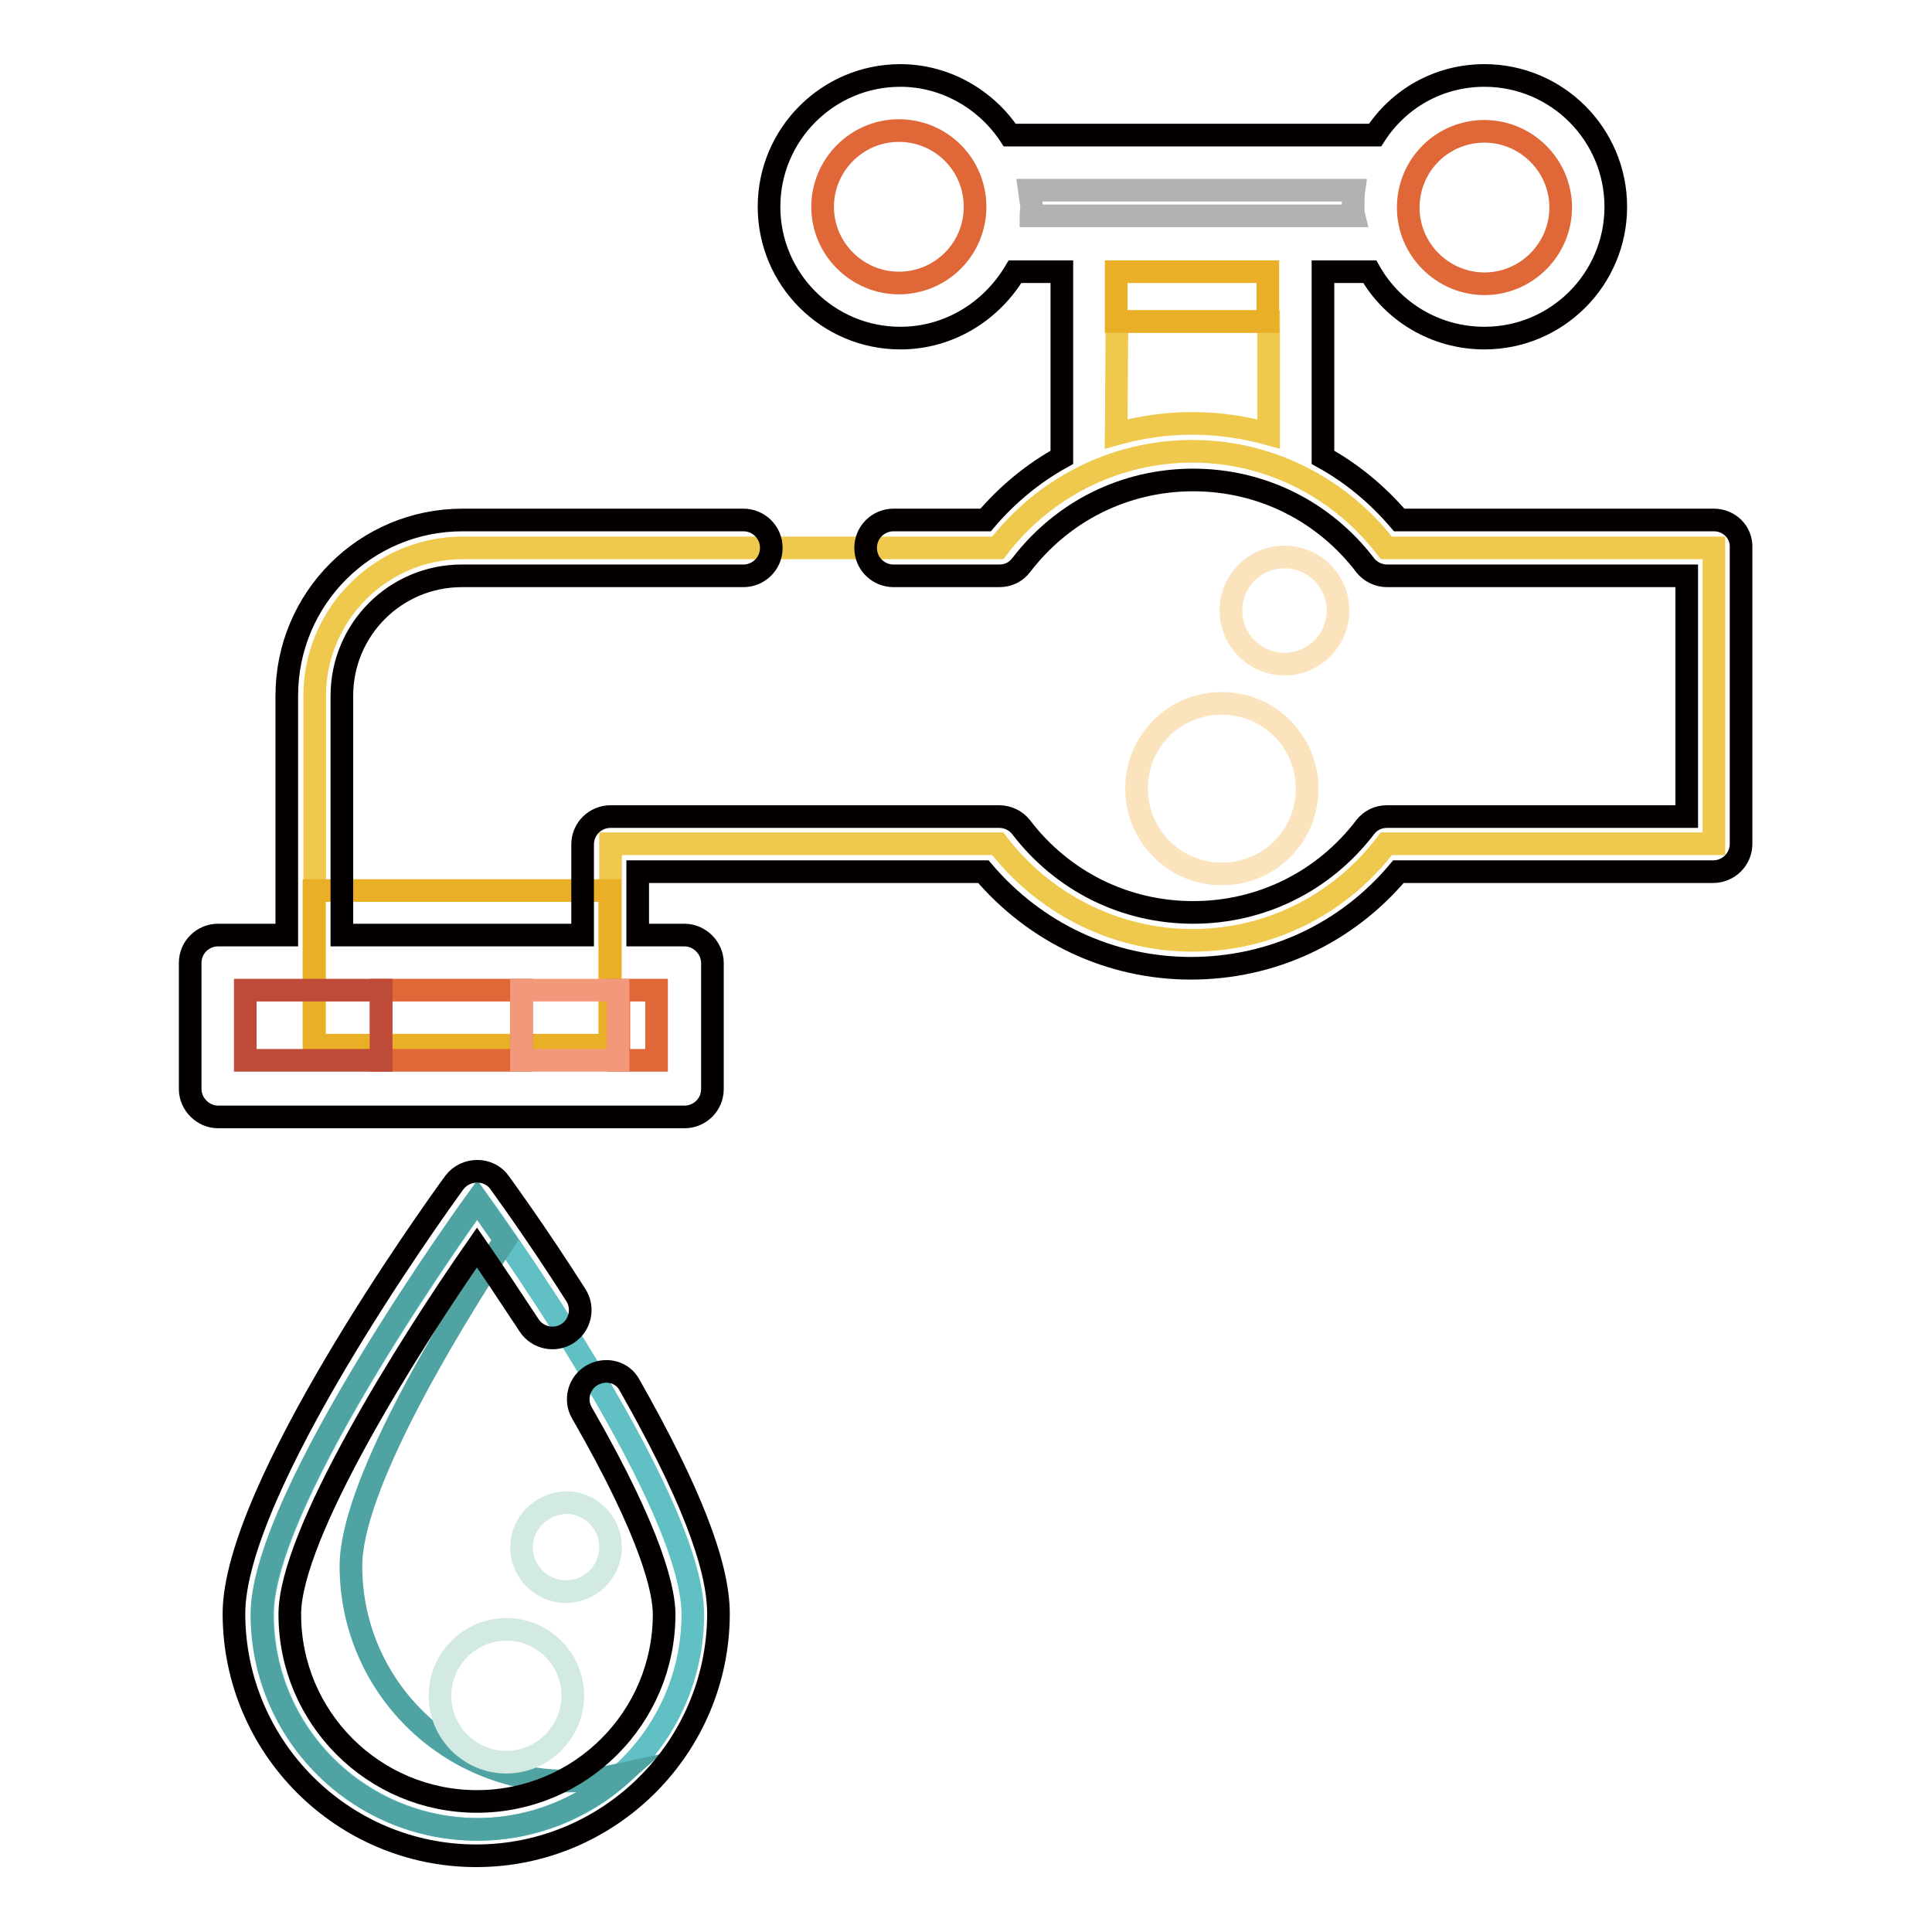 <?xml version="1.0" encoding="utf-8"?>
<!-- Svg Vector Icons : http://www.onlinewebfonts.com/icon -->
<!DOCTYPE svg PUBLIC "-//W3C//DTD SVG 1.1//EN" "http://www.w3.org/Graphics/SVG/1.1/DTD/svg11.dtd">
<svg version="1.1" xmlns="http://www.w3.org/2000/svg" xmlns:xlink="http://www.w3.org/1999/xlink" x="0px" y="0px" viewBox="0 0 256 256" enable-background="new 0 0 256 256" xml:space="preserve">
<g> <path stroke-width="3" fill-opacity="0" stroke="#eec94e"  d="M227.1,72.6h-43.4c-5.9-7.7-15.2-12.8-25.7-12.8c-10.5,0-19.8,5-25.8,12.8H61.3c-10.8,0-19.6,8.8-19.6,19.6 v46.3h39.2v-26.7h51.3c5.9,7.7,15.3,12.8,25.8,12.8c10.5,0,19.8-5,25.7-12.8h43.4V72.6z"/> <path stroke-width="3" fill-opacity="0" stroke="#e9af27"  d="M41.6,138.3v0.2h39.2v-20.5H41.6V138.3z"/> <path stroke-width="3" fill-opacity="0" stroke="#040000"  d="M227.1,68.9h-41.7c-2.9-3.4-6.3-6.2-10.1-8.3V36h6.2c3,5.3,8.7,8.8,15.2,8.8c9.6,0,17.4-7.8,17.4-17.4 S206.3,10,196.7,10c-6.1,0-11.4,3.1-14.5,7.9h-48.4c-3.1-4.7-8.5-7.9-14.5-7.9c-9.6,0-17.4,7.8-17.4,17.4s7.8,17.4,17.4,17.4 c6.5,0,12.1-3.6,15.2-8.8h6.2v24.6c-3.8,2.1-7.2,4.9-10.1,8.3h-12.2c-2,0-3.7,1.6-3.7,3.7c0,2.1,1.7,3.7,3.7,3.7h14 c1.2,0,2.2-0.5,2.9-1.4c5.5-7.2,13.8-11.3,22.8-11.3c9,0,17.3,4.1,22.8,11.3c0.7,0.9,1.8,1.4,2.9,1.4h39.7v31.9h-39.7 c-1.2,0-2.2,0.5-2.9,1.4c-5.5,7.2-13.8,11.3-22.8,11.3c-9,0-17.3-4.1-22.8-11.3c-0.7-0.9-1.8-1.4-2.9-1.4H80.9 c-2,0-3.7,1.6-3.7,3.7v12H45.3V92.2c0-8.8,7.1-15.9,15.9-15.9h37.3c2,0,3.7-1.6,3.7-3.7c0-2.1-1.7-3.7-3.7-3.7H61.3 C48.4,68.9,38,79.3,38,92.2v31.7h-9.1c-2,0-3.7,1.6-3.7,3.7v16.7c0,2,1.7,3.7,3.7,3.7h61.8c2,0,3.7-1.6,3.7-3.7v-16.7 c0-2-1.7-3.7-3.7-3.7h-6.2v-8.4h45.8c6.9,8.1,16.8,12.8,27.5,12.8c10.7,0,20.6-4.6,27.5-12.8h41.7c2,0,3.7-1.6,3.7-3.7V72.6 C230.8,70.5,229.1,68.9,227.1,68.9L227.1,68.9z"/> <path stroke-width="3" fill-opacity="0" stroke="#eec94e"  d="M147.9,57.5c3.2-0.9,6.6-1.4,10.1-1.4s6.8,0.5,10.1,1.4V42.6h-20.1L147.9,57.5L147.9,57.5z"/> <path stroke-width="3" fill-opacity="0" stroke="#e9af27"  d="M147.9,36H168v6.6h-20.1V36z"/> <path stroke-width="3" fill-opacity="0" stroke="#df6738"  d="M50.5,131.2h18.6v9.3H50.5V131.2z M82,131.2v9.3H87v-9.3H82z"/> <path stroke-width="3" fill-opacity="0" stroke="#be4a38"  d="M32.5,131.2h18v9.3h-18V131.2z"/> <path stroke-width="3" fill-opacity="0" stroke="#f2997c"  d="M69.1,131.2h12.8v9.3H69.1V131.2z"/> <path stroke-width="3" fill-opacity="0" stroke="#fbe4bd"  d="M163.1,80.9c0,3.9,3.2,7.1,7.1,7.1c3.9,0,7.1-3.2,7.1-7.1s-3.2-7.1-7.1-7.1C166.3,73.8,163.1,77,163.1,80.9 z"/> <path stroke-width="3" fill-opacity="0" stroke="#fbe4bd"  d="M150.6,104.5c0,6.2,5,11.3,11.3,11.3s11.3-5,11.3-11.3c0,0,0,0,0,0c0-6.2-5-11.3-11.3-11.3 C155.6,93.2,150.6,98.2,150.6,104.5C150.6,104.4,150.6,104.4,150.6,104.5z"/> <path stroke-width="3" fill-opacity="0" stroke="#60c0c3"  d="M34.8,213.9c0-15.7,28.5-54.9,28.5-54.9s28.5,39.2,28.5,54.9c0,15.7-12.7,28.5-28.5,28.5 C47.5,242.3,34.8,229.6,34.8,213.9z"/> <path stroke-width="3" fill-opacity="0" stroke="#4fa3a2"  d="M75,236c-15.7,0-28.5-12.7-28.5-28.5c0-10.2,12-30.4,20.4-43.2c-2.3-3.3-3.7-5.3-3.7-5.3 s-28.5,39.2-28.5,54.9c0,15.7,12.7,28.5,28.5,28.5c7.3,0,14-2.8,19.1-7.3C80,235.6,77.5,236,75,236L75,236z"/> <path stroke-width="3" fill-opacity="0" stroke="#d2eae3"  d="M58.3,224.7c0,4.9,4,8.8,8.8,8.8s8.8-4,8.8-8.8c0-4.9-4-8.8-8.8-8.8S58.3,219.8,58.3,224.7z"/> <path stroke-width="3" fill-opacity="0" stroke="#d2eae3"  d="M69.1,205c0,3.2,2.6,5.9,5.9,5.9c3.2,0,5.9-2.6,5.9-5.9c0-3.2-2.6-5.9-5.9-5.9 C71.8,199.2,69.1,201.8,69.1,205L69.1,205z"/> <path stroke-width="3" fill-opacity="0" stroke="#040000"  d="M78.5,182.2c-1.8,1-2.4,3.3-1.4,5C86.6,203.7,88,211,88,213.9c0,13.7-11.1,24.8-24.8,24.8 c-13.7,0-24.8-11.1-24.8-24.8c0-10.6,15.8-35.7,24.8-48.6c1.8,2.6,4.2,6.2,6.9,10.3c1.1,1.7,3.4,2.2,5.1,1.1 c1.7-1.1,2.2-3.4,1.1-5.1c-5.4-8.5-9.9-14.6-10.1-14.9c-1.4-2-4.5-2-6,0c-3,4.1-29.2,40.7-29.2,57.1c0,17.7,14.4,32.1,32.1,32.1 c17.7,0,32.1-14.4,32.1-32.1c0-6.5-3.9-16.4-11.8-30.3C82.5,181.8,80.3,181.2,78.5,182.2z"/> <path stroke-width="3" fill-opacity="0" stroke="#b2b2b2"  d="M136.4,25.2h43c-0.1,0.7-0.1,1.4-0.1,2.2c0,0.4,0,0.8,0.1,1.2h-42.8c0-0.4,0.1-0.8,0.1-1.2 C136.6,26.7,136.5,25.9,136.4,25.2L136.4,25.2z"/> <path stroke-width="3" fill-opacity="0" stroke="#df6738"  d="M119.1,37.5c-5.5,0-10.1-4.5-10.1-10.1c0-5.5,4.5-10.1,10.1-10.1c5.6,0,10.1,4.5,10.1,10.1 S124.7,37.5,119.1,37.5z M196.7,17.4c5.5,0,10.1,4.5,10.1,10.1c0,5.5-4.5,10.1-10.1,10.1c-5.5,0-10.1-4.5-10.1-10.1 C186.6,21.9,191.1,17.4,196.7,17.4z"/></g>
</svg>